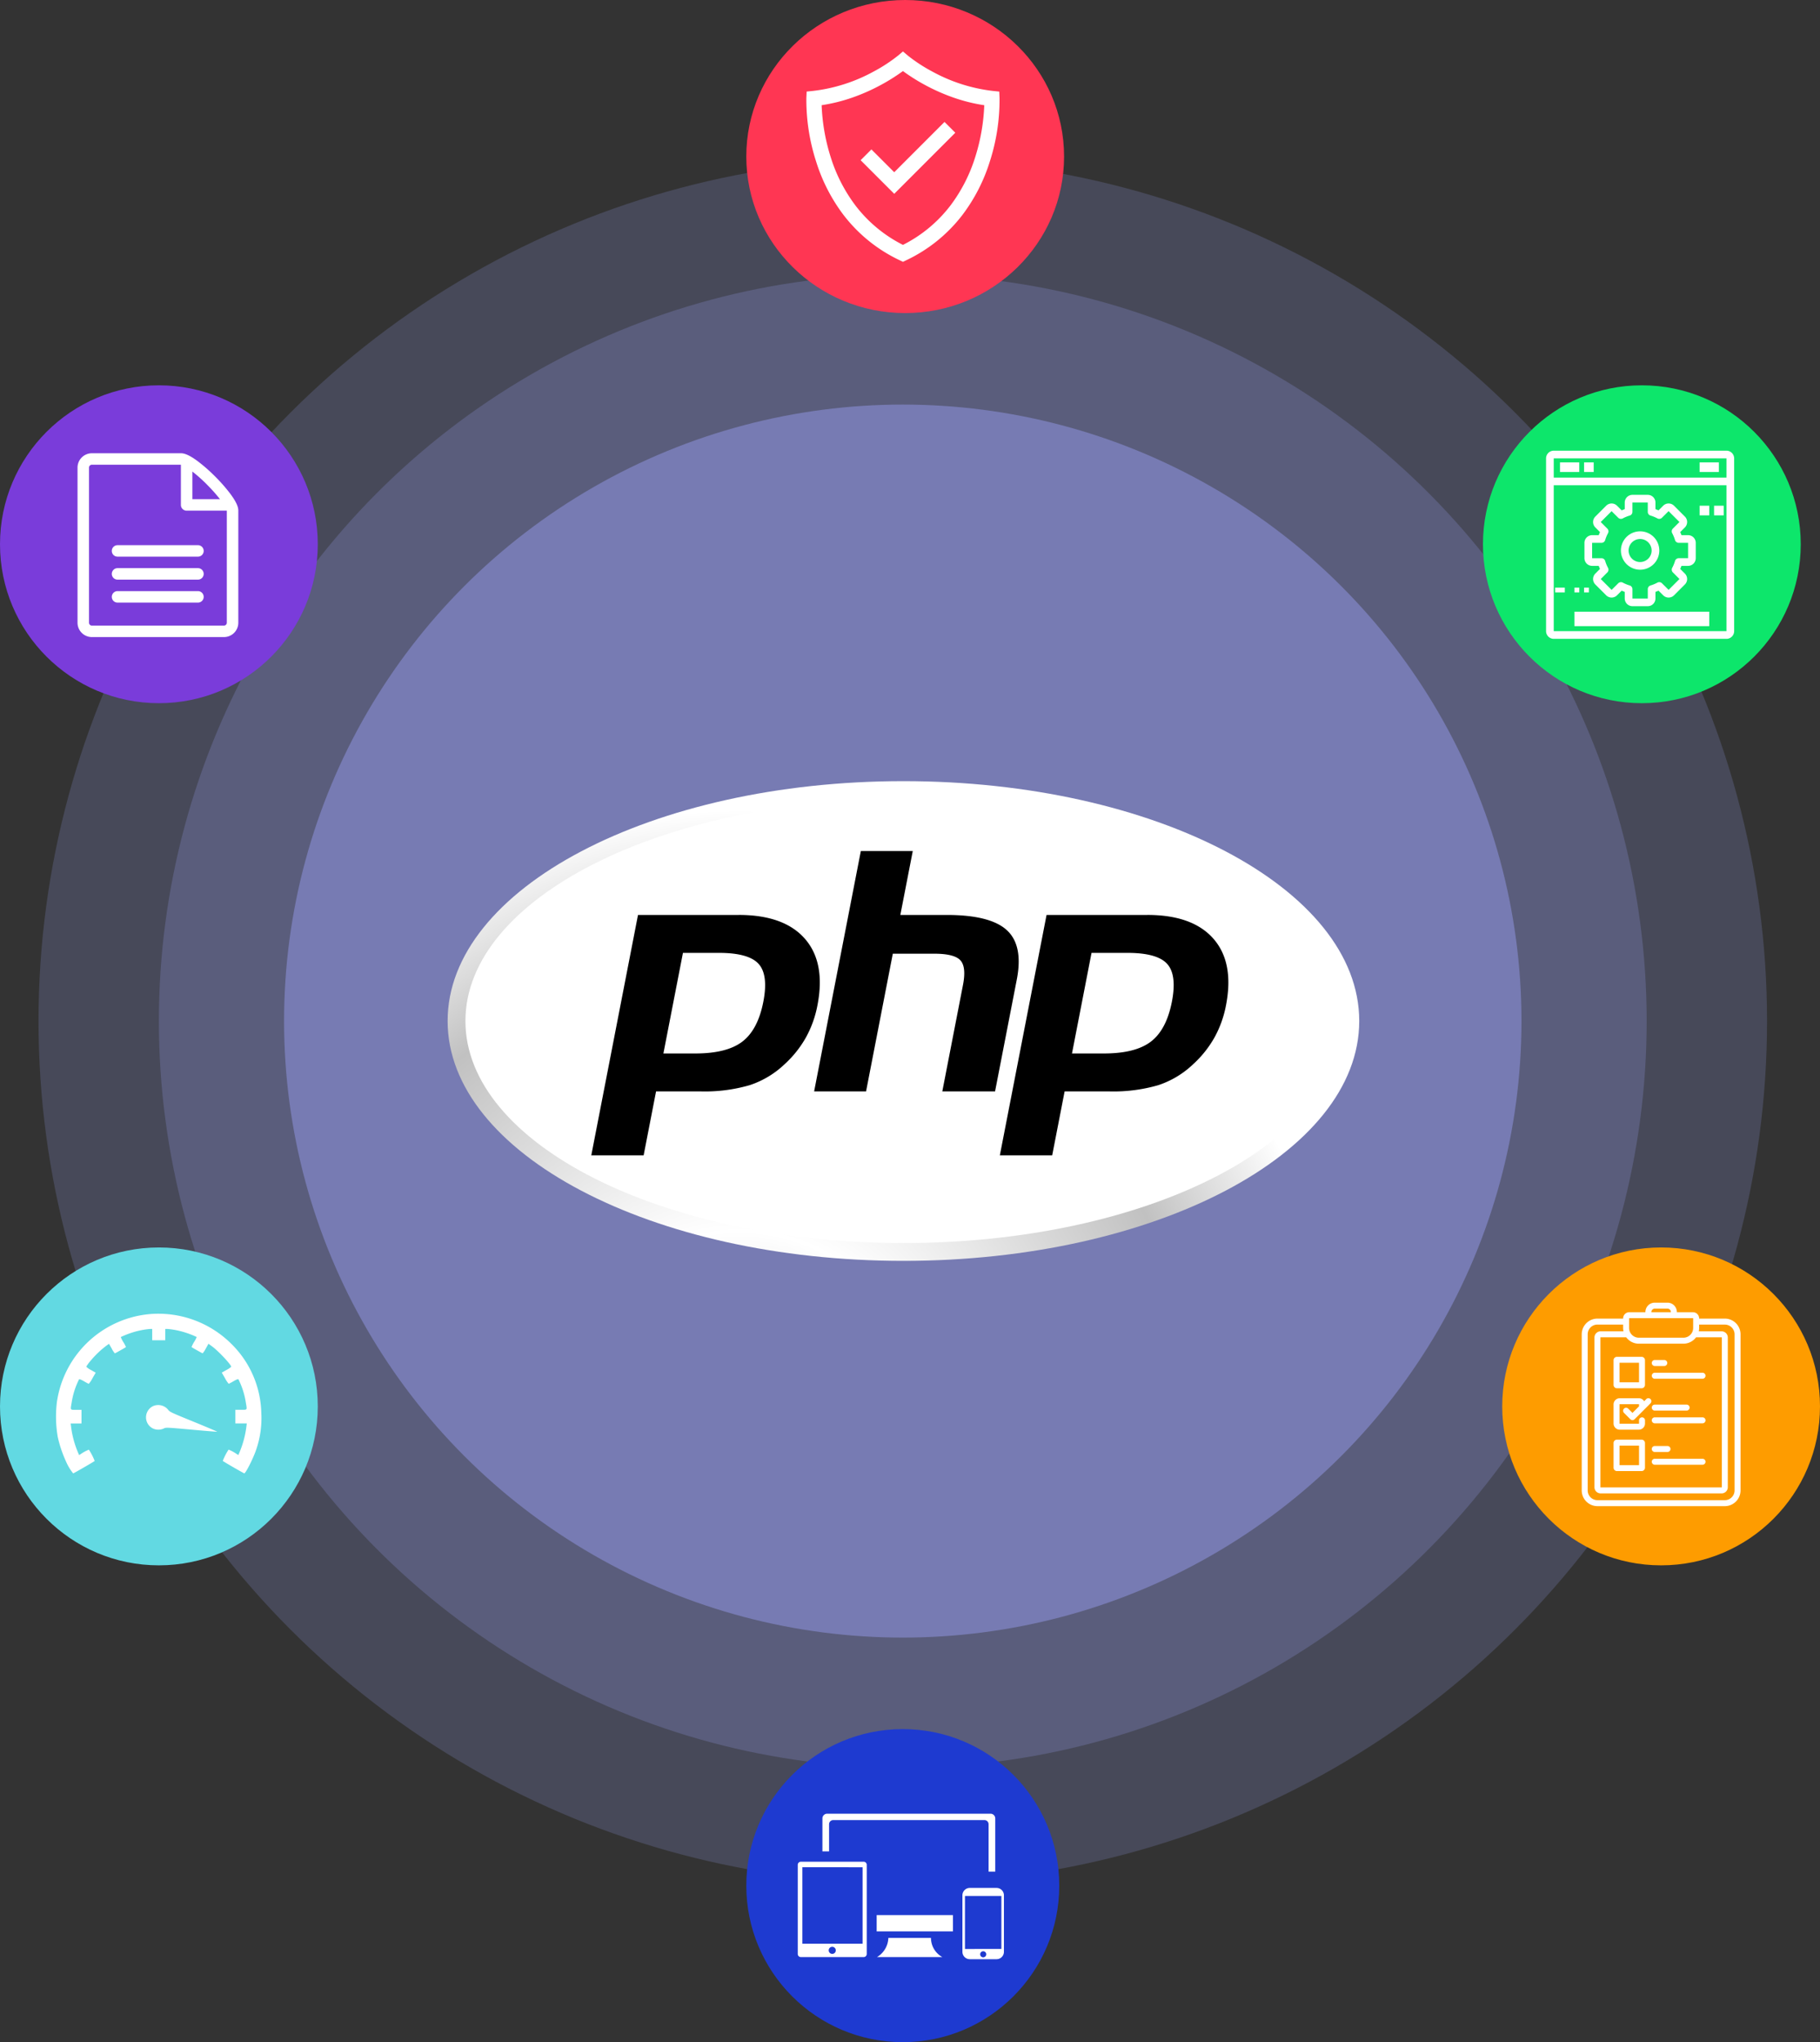 <svg xmlns="http://www.w3.org/2000/svg" xmlns:xlink="http://www.w3.org/1999/xlink" width="378" height="424" viewBox="0 0 378 424">
  <rect x="0" y="0" width="378" height="424" fill="#333333" stroke="none"/>
  <defs>
    <clipPath id="clip-path">
      <path id="path3446" d="M14.4-334.5c0,27.5,42.385,49.8,94.668,49.8h0c52.283,0,94.668-22.3,94.668-49.8h0c0-27.5-42.386-49.8-94.668-49.8h0C56.785-384.3,14.4-362,14.4-334.5" transform="translate(-14.4 384.299)" fill="#fff"/>
    </clipPath>
    <radialGradient id="radial-gradient" cx="0.628" cy="0.8" r="1.248" gradientTransform="translate(-0.009 0.511) scale(0.526 1)" gradientUnits="objectBoundingBox">
      <stop offset="0" stop-color="#cbcbcb"/>
      <stop offset="0.3" stop-color="#fff"/>
      <stop offset="0.75" stop-color="#c1c1c1"/>
      <stop offset="1" stop-color="#fff"/>
    </radialGradient>
    <clipPath id="clip-path-2">
      <path id="path3470" d="M0-405H197.225v110.939H0Z" transform="translate(0 405)"/>
    </clipPath>
  </defs>
  <g id="Group_286" data-name="Group 286" transform="translate(-987 -251)">
    <g id="Group_258" data-name="Group 258">
      <g id="Group_257" data-name="Group 257" transform="translate(2 -2)">
        <g id="Group_254" data-name="Group 254">
          <g id="Group_252" data-name="Group 252" transform="translate(69 17.558)">
            <ellipse id="Ellipse_27" data-name="Ellipse 27" cx="179.5" cy="179" rx="179.5" ry="179" transform="translate(924 268.442)" fill="#777bb3" opacity="0.3"/>
            <ellipse id="Ellipse_26" data-name="Ellipse 26" cx="154.5" cy="155" rx="154.5" ry="155" transform="translate(949 292.442)" fill="#777bb3" opacity="0.4"/>
            <ellipse id="Ellipse_1" data-name="Ellipse 1" cx="128.5" cy="128" rx="128.5" ry="128" transform="translate(975 319.442)" fill="#777bb3"/>
            <g id="Group_248" data-name="Group 248" transform="translate(1223.674 315.581)">
              <circle id="Ellipse_17" data-name="Ellipse 17" cx="33" cy="33" r="33" transform="translate(0.326 -0.14)" fill="#0de66b"/>
              <g id="development-svgrepo-com" transform="translate(13.432 13.433)">
                <g id="Group_233" data-name="Group 233" transform="translate(0 0)">
                  <g id="Group_232" data-name="Group 232">
                    <path id="Path_512" data-name="Path 512" d="M37.471,0H1.594A1.6,1.6,0,0,0,0,1.594V37.471a1.6,1.6,0,0,0,1.594,1.594H37.471a1.6,1.6,0,0,0,1.594-1.594V1.594A1.6,1.6,0,0,0,37.471,0Zm0,37.471H1.594V7.175H37.471Zm0-31.89H1.594V1.594H37.471Z" fill="#fff"/>
                    <rect id="Rectangle_324" data-name="Rectangle 324" width="4" height="2" transform="translate(2.893 2.428)" fill="#fff"/>
                    <rect id="Rectangle_325" data-name="Rectangle 325" width="2" height="2" transform="translate(7.893 2.428)" fill="#fff"/>
                    <rect id="Rectangle_326" data-name="Rectangle 326" width="4" height="2" transform="translate(31.893 2.428)" fill="#fff"/>
                    <path id="Path_513" data-name="Path 513" d="M101.594,129.749h1.371q.12.327.259.633l-.966.972a1.591,1.591,0,0,0,0,2.252l2.256,2.256a1.591,1.591,0,0,0,2.25,0l.973-.968q.306.139.633.259v1.371a1.6,1.6,0,0,0,1.594,1.594h3.189a1.6,1.6,0,0,0,1.595-1.594v-1.371q.327-.12.633-.259l.972.966a1.591,1.591,0,0,0,2.252,0l2.256-2.256a1.591,1.591,0,0,0,0-2.25l-.968-.973q.139-.306.259-.633h1.371a1.6,1.6,0,0,0,1.594-1.594v-3.189a1.6,1.6,0,0,0-1.594-1.594h-1.371q-.12-.327-.259-.633l.966-.972a1.591,1.591,0,0,0,0-2.252l-2.256-2.256a1.591,1.591,0,0,0-2.25,0l-.973.968q-.306-.139-.633-.259v-1.371A1.6,1.6,0,0,0,113.154,115h-3.189a1.6,1.6,0,0,0-1.594,1.595v1.371q-.327.12-.633.259l-.972-.966a1.591,1.591,0,0,0-2.252,0l-2.256,2.256a1.591,1.591,0,0,0,0,2.25l.968.973q-.139.306-.259.633h-1.371A1.6,1.6,0,0,0,100,124.966v3.189A1.6,1.6,0,0,0,101.594,129.749Zm0-4.784h1.945a.8.8,0,0,0,.764-.568,7.426,7.426,0,0,1,.589-1.432.8.8,0,0,0-.134-.945l-1.373-1.377,2.254-2.255,1.379,1.371a.8.8,0,0,0,.945.134,7.423,7.423,0,0,1,1.432-.589.8.8,0,0,0,.568-.764v-1.945h3.189v1.945a.8.8,0,0,0,.568.764,7.425,7.425,0,0,1,1.432.589.8.8,0,0,0,.945-.134l1.377-1.373,2.255,2.254-1.371,1.379a.8.8,0,0,0-.134.945,7.421,7.421,0,0,1,.589,1.432.8.8,0,0,0,.764.568h1.945v3.189H119.58a.8.8,0,0,0-.764.568,7.422,7.422,0,0,1-.589,1.432.8.8,0,0,0,.134.945l1.373,1.377-2.254,2.255-1.379-1.371a.8.8,0,0,0-.945-.134,7.427,7.427,0,0,1-1.432.589.8.8,0,0,0-.568.764v1.945h-3.189V134.58a.8.8,0,0,0-.568-.764,7.423,7.423,0,0,1-1.432-.589.8.8,0,0,0-.946.134l-1.377,1.373-2.255-2.254,1.371-1.379a.8.8,0,0,0,.134-.945,7.425,7.425,0,0,1-.589-1.432.8.8,0,0,0-.764-.568h-1.945Z" transform="translate(-92.028 -105.832)" fill="#fff"/>
                    <path id="Path_514" data-name="Path 514" d="M198.986,217.972A3.986,3.986,0,1,0,195,213.986,3.991,3.991,0,0,0,198.986,217.972Zm0-6.378a2.392,2.392,0,1,1-2.392,2.392A2.394,2.394,0,0,1,198.986,211.595Z" transform="translate(-179.454 -193.258)" fill="#fff"/>
                    <rect id="Rectangle_327" data-name="Rectangle 327" height="2" transform="translate(30.893 11.428)" fill="#fff"/>
                    <rect id="Rectangle_328" data-name="Rectangle 328" width="2" height="2" transform="translate(31.893 11.428)" fill="#fff"/>
                    <rect id="Rectangle_329" data-name="Rectangle 329" width="2" height="2" transform="translate(34.893 11.428)" fill="#fff"/>
                    <rect id="Rectangle_330" data-name="Rectangle 330" width="2" height="1" transform="translate(1.893 28.428)" fill="#fff"/>
                    <rect id="Rectangle_331" data-name="Rectangle 331" width="1" height="1" transform="translate(5.893 28.428)" fill="#fff"/>
                    <rect id="Rectangle_332" data-name="Rectangle 332" width="1" height="1" transform="translate(7.893 28.428)" fill="#fff"/>
                    <rect id="Rectangle_333" data-name="Rectangle 333" width="28" height="3" transform="translate(5.893 33.428)" fill="#fff"/>
                  </g>
                </g>
              </g>
            </g>
            <g id="Group_247" data-name="Group 247" transform="translate(1228.07 494.326)">
              <circle id="Ellipse_21" data-name="Ellipse 21" cx="33" cy="33" r="33" transform="translate(-0.07 0.116)" fill="#fe9c00"/>
              <g id="test-svgrepo-com" transform="translate(16.44 11.578)">
                <path id="Path_532" data-name="Path 532" d="M85.721,3.307H80.389V3.266a1.283,1.283,0,0,0-1.281-1.281H75.759V1.943A1.945,1.945,0,0,0,73.816,0H71.171a1.945,1.945,0,0,0-1.943,1.943v.041H65.88A1.283,1.283,0,0,0,64.6,3.266v.041H59.266A3.269,3.269,0,0,0,56,6.573V38.981a3.269,3.269,0,0,0,3.266,3.266H85.721a3.269,3.269,0,0,0,3.266-3.266V6.573A3.269,3.269,0,0,0,85.721,3.307ZM79.769,7.193H85.06a.041.041,0,0,1,.041.041V38.32a.041.041,0,0,1-.041.041H59.927a.041.041,0,0,1-.041-.041V7.234a.041.041,0,0,1,.041-.041H65.24a3.263,3.263,0,0,0,2.624,1.324h9.26a3.263,3.263,0,0,0,2.624-1.324Zm-9.3-5.25a.7.7,0,0,1,.7-.7h2.646a.7.7,0,0,1,.7.7v.041H70.468Zm-4.63,1.323a.041.041,0,0,1,.041-.041H79.107a.041.041,0,0,1,.041.041v.657s0,0,0,0,0,0,0,0V5.25a2.028,2.028,0,0,1-2.026,2.026h-9.26A2.028,2.028,0,0,1,65.838,5.25ZM87.747,38.981a2.028,2.028,0,0,1-2.026,2.026H59.266a2.028,2.028,0,0,1-2.026-2.026V6.573a2.028,2.028,0,0,1,2.026-2.026H64.6v.7a3.267,3.267,0,0,0,.077.7H59.927a1.283,1.283,0,0,0-1.281,1.281V38.32A1.283,1.283,0,0,0,59.927,39.6H85.06a1.283,1.283,0,0,0,1.281-1.281V7.234A1.283,1.283,0,0,0,85.06,5.953H80.312a3.261,3.261,0,0,0,.077-.7v-.7h5.333a2.028,2.028,0,0,1,2.026,2.026Z" transform="translate(-56 0)" fill="#fff"/>
                <path id="Path_533" data-name="Path 533" d="M136.7,142.531h5.126a.7.7,0,0,0,.7-.7V136.7a.7.7,0,0,0-.7-.7H136.7a.7.7,0,0,0-.7.7v5.126A.7.7,0,0,0,136.7,142.531Zm.537-5.291h4.051v4.051H137.24Z" transform="translate(-129.386 -124.756)" fill="#fff"/>
                <path id="Path_534" data-name="Path 534" d="M141.829,344H136.7a.7.7,0,0,0-.7.7v5.126a.7.7,0,0,0,.7.7h5.126a.7.7,0,0,0,.7-.7V344.7A.7.7,0,0,0,141.829,344Zm-.537,5.291H137.24V345.24h4.051Z" transform="translate(-129.386 -315.56)" fill="#fff"/>
                <path id="Path_535" data-name="Path 535" d="M142.8,240.182l-.446.446a1.281,1.281,0,0,0-1.1-.627h-3.968A1.283,1.283,0,0,0,136,241.281v3.968a1.283,1.283,0,0,0,1.281,1.281h3.968a1.283,1.283,0,0,0,1.281-1.281v-.661a.62.62,0,1,0-1.24,0v.661a.041.041,0,0,1-.041.041h-3.968a.041.041,0,0,1-.041-.041v-3.968a.041.041,0,0,1,.041-.041h3.968a.041.041,0,0,1,.041.041v.4l-1.364,1.364-.884-.884a.62.62,0,1,0-.877.877l1.323,1.323a.62.62,0,0,0,.877,0l1.984-1.984h0l1.323-1.323a.62.62,0,1,0-.877-.877Z" transform="translate(-129.386 -220.158)" fill="#fff"/>
                <path id="Path_536" data-name="Path 536" d="M232.62,145.24H234.6a.62.62,0,0,0,0-1.24H232.62a.62.62,0,1,0,0,1.24Z" transform="translate(-217.449 -132.095)" fill="#fff"/>
                <path id="Path_537" data-name="Path 537" d="M232,176.62a.62.62,0,0,0,.62.62h9.921a.62.62,0,1,0,0-1.24H232.62A.62.62,0,0,0,232,176.62Z" transform="translate(-217.449 -161.449)" fill="#fff"/>
                <path id="Path_538" data-name="Path 538" d="M232.62,257.24h6.614a.62.62,0,0,0,0-1.24H232.62a.62.62,0,0,0,0,1.24Z" transform="translate(-217.449 -234.835)" fill="#fff"/>
                <path id="Path_539" data-name="Path 539" d="M242.541,288H232.62a.62.62,0,1,0,0,1.24h9.921a.62.62,0,1,0,0-1.24Z" transform="translate(-217.449 -264.19)" fill="#fff"/>
                <path id="Path_540" data-name="Path 540" d="M232.62,361.24h2.646a.62.62,0,0,0,0-1.24H232.62a.62.62,0,1,0,0,1.24Z" transform="translate(-217.449 -330.237)" fill="#fff"/>
                <path id="Path_541" data-name="Path 541" d="M242.541,392H232.62a.62.62,0,1,0,0,1.24h9.921a.62.62,0,0,0,0-1.24Z" transform="translate(-217.449 -359.592)" fill="#fff"/>
              </g>
            </g>
            <g id="Group_249" data-name="Group 249" transform="translate(1070.57 235)">
              <ellipse id="Ellipse_16" data-name="Ellipse 16" cx="33" cy="32.5" rx="33" ry="32.5" transform="translate(0.43 0.442)" fill="#ff3653"/>
            </g>
            <g id="Group_250" data-name="Group 250" transform="translate(916 315.581)">
              <circle id="Ellipse_18" data-name="Ellipse 18" cx="33" cy="33" r="33" transform="translate(0 -0.14)" fill="#7a3cda"/>
              <g id="_2291d2ec3b3048d1a6f86c2c4591b7e0" data-name="2291d2ec3b3048d1a6f86c2c4591b7e0" transform="translate(16.101 13.967)">
                <g id="Group_244" data-name="Group 244" transform="translate(0 0)">
                  <path id="Path_551" data-name="Path 551" d="M103.022,18.536a33.936,33.936,0,0,0-3.248-3.715,33.523,33.523,0,0,0-3.715-3.248C94.136,10.164,93.205,10,92.672,10H74.183A2.986,2.986,0,0,0,71.2,12.983v32.2a2.986,2.986,0,0,0,2.983,2.983h27.43a2.986,2.986,0,0,0,2.983-2.983V21.927C104.6,21.39,104.432,20.459,103.022,18.536Zm-4.938-2.029a32.983,32.983,0,0,1,2.706,3.033H95.055V13.8a32.315,32.315,0,0,1,3.03,2.7Zm4.124,28.672a.6.6,0,0,1-.6.6H74.183a.6.6,0,0,1-.6-.6v-32.2a.6.6,0,0,1,.6-.6H92.668v8.349a1.192,1.192,0,0,0,1.192,1.192h8.349Z" transform="translate(-71.2 -10)" fill="#fff"/>
                  <path id="Path_552" data-name="Path 552" d="M272.889,747.483h-16.7a1.192,1.192,0,1,1,0-2.383h16.7a1.192,1.192,0,0,1,0,2.383Z" transform="translate(-247.843 -716.475)" fill="#fff"/>
                  <path id="Path_553" data-name="Path 553" d="M272.889,624.983h-16.7a1.192,1.192,0,1,1,0-2.383h16.7a1.192,1.192,0,0,1,0,2.383Z" transform="translate(-247.843 -598.745)" fill="#fff"/>
                  <path id="Path_554" data-name="Path 554" d="M272.889,502.483h-16.7a1.192,1.192,0,1,1,0-2.383h16.7a1.192,1.192,0,0,1,0,2.383Z" transform="translate(-247.843 -481.015)" fill="#fff"/>
                </g>
              </g>
            </g>
            <g id="Group_251" data-name="Group 251" transform="translate(916 494.326)">
              <circle id="Ellipse_19" data-name="Ellipse 19" cx="33" cy="33" r="33" transform="translate(0 0.116)" fill="#62d9e2"/>
              <g id="_3a17a3f5bea61c4ff7307718dc0aced9" data-name="3a17a3f5bea61c4ff7307718dc0aced9" transform="translate(11.635 13.871)">
                <g id="Group_245" data-name="Group 245" transform="translate(0 0)">
                  <path id="Path_555" data-name="Path 555" d="M29.478-391.682a21.4,21.4,0,0,0-19.312,18.374,25.243,25.243,0,0,0,.185,7.108,25.308,25.308,0,0,0,1.728,5.134,10.177,10.177,0,0,0,1.481,2.456c.111,0,4.307-2.419,4.467-2.579a12.191,12.191,0,0,0-1.209-2.345,8.6,8.6,0,0,0-1.629.876l-.395.247-.259-.6a20.182,20.182,0,0,1-1.407-5.257l-.086-.7h2.246v-2.838h-1.11c-1.283,0-1.209.123-.925-1.555a16.215,16.215,0,0,1,1.53-4.775c.074-.074.432.062,1.012.395a10.179,10.179,0,0,0,1,.543,5.615,5.615,0,0,0,.765-1.147l.679-1.172-.975-.555a3.568,3.568,0,0,1-.987-.691,8.678,8.678,0,0,1,.962-1.3,19.561,19.561,0,0,1,3.221-3.06l.543-.383.568.987a4.49,4.49,0,0,0,.642.987c.074,0,2.209-1.2,2.308-1.3a5.857,5.857,0,0,0-.543-1.036,5.625,5.625,0,0,1-.531-1.049A19.609,19.609,0,0,1,26-387.906a16.883,16.883,0,0,1,3.554-.691h.42v2.345h2.715V-388.6h.42a16.883,16.883,0,0,1,3.554.691,18.607,18.607,0,0,1,2.554.987,6.421,6.421,0,0,1-.543,1.036,6.7,6.7,0,0,0-.531,1.049c.1.1,2.234,1.3,2.308,1.3a4.791,4.791,0,0,0,.654-.987l.555-1,.79.58c1.308.962,3.949,3.788,3.937,4.208a4.79,4.79,0,0,1-.987.654l-.975.555.679,1.172a5.586,5.586,0,0,0,.765,1.147,10.178,10.178,0,0,0,1-.543c.58-.333.938-.469,1.012-.395a16.225,16.225,0,0,1,1.53,4.776c.284,1.691.37,1.555-.987,1.555H47.247v2.838h2.369l-.086.7a20.173,20.173,0,0,1-1.407,5.257l-.259.6-.395-.247a8.627,8.627,0,0,0-1.629-.876,12.191,12.191,0,0,0-1.209,2.345c.16.16,4.356,2.579,4.467,2.579.3,0,1.95-3.282,2.5-5a20.007,20.007,0,0,0,1.036-7.564A20.757,20.757,0,0,0,46.4-385.512,21.475,21.475,0,0,0,29.478-391.682Z" transform="translate(-9.998 391.761)" fill="#fff"/>
                  <path id="Path_556" data-name="Path 556" d="M440.919,43.983a2.587,2.587,0,0,0-.21,4.615,2.678,2.678,0,0,0,2.357.062c.494-.234.506-.234,5.775.235,2.912.272,5.306.457,5.331.432s-2.184-.962-4.9-2.073c-4.665-1.9-4.986-2.049-5.282-2.481A2.671,2.671,0,0,0,440.919,43.983Z" transform="translate(-420.699 -24.827)" fill="#fff"/>
                </g>
              </g>
            </g>
            <g id="Group_246" data-name="Group 246" transform="translate(1070.57 593.953)">
              <circle id="Ellipse_20" data-name="Ellipse 20" cx="32.5" cy="32.5" r="32.5" transform="translate(0.431 0.488)" fill="#1e3ad0"/>
              <g id="cross-platform" transform="translate(11.118 18.056)">
                <path id="Path_557" data-name="Path 557" d="M18.816,25.785h8.851a4.544,4.544,0,0,0,2.364,3.983H16.455a4.806,4.806,0,0,0,2.361-3.983ZM14.328,10.611V29.126a.644.644,0,0,1-.641.642H.642A.644.644,0,0,1,0,29.126V10.611A.644.644,0,0,1,.642,9.97H13.685a.644.644,0,0,1,.643.641ZM7.163,27.635a.735.735,0,1,1-.735.735.736.736,0,0,1,.735-.735Zm6.3-16.52V26.983H.96V11.114Zm22.273,4.293h5.555A1.534,1.534,0,0,1,42.82,16.94V28.674a1.533,1.533,0,0,1-1.532,1.533H35.732A1.534,1.534,0,0,1,34.2,28.674V16.938a1.53,1.53,0,0,1,1.533-1.531Zm-1,12.671H42.29v-11H34.727v11Zm3.78.479a.63.63,0,1,1-.63.63.629.629,0,0,1,.63-.63ZM6.1,0H40.043a.977.977,0,0,1,.976.976V12.033H39.633V2.184a.866.866,0,0,0-.864-.864H7.368a.866.866,0,0,0-.864.864V7.822H5.122V.976A.977.977,0,0,1,6.1,0Zm10.29,21.053H32.236v3.385H16.388V21.053Z" transform="translate(0)" fill="#fff" fill-rule="evenodd"/>
              </g>
            </g>
            <g id="verified-protection-svgrepo-com" transform="translate(1083.464 246.125)">
              <g id="Group_238" data-name="Group 238" transform="translate(0)">
                <path id="Path_519" data-name="Path 519" d="M77,9.7l-.058-1.368-1.362-.14A34.444,34.444,0,0,1,63,4.155,32.886,32.886,0,0,1,57.962.864L56.939,0,55.916.863A32.877,32.877,0,0,1,50.88,4.155,34.444,34.444,0,0,1,38.3,8.188l-1.362.14L36.877,9.7A41.712,41.712,0,0,0,38.9,22.841a36.2,36.2,0,0,0,5.692,11.1,31.8,31.8,0,0,0,11.668,9.41l.682.326.682-.326a31.8,31.8,0,0,0,11.668-9.41,36.2,36.2,0,0,0,5.692-11.1A41.713,41.713,0,0,0,77,9.7ZM56.938,40.161a28.584,28.584,0,0,1-9.8-8.093,32.985,32.985,0,0,1-5.194-10.087,40.869,40.869,0,0,1-1.894-10.823,35.22,35.22,0,0,0,6.326-1.564,40.49,40.49,0,0,0,6.09-2.7,39.448,39.448,0,0,0,4.471-2.822A39.455,39.455,0,0,0,61.409,6.9a40.485,40.485,0,0,0,6.09,2.7,35.218,35.218,0,0,0,6.328,1.564,40.7,40.7,0,0,1-1.864,10.722,33.047,33.047,0,0,1-5.188,10.137A28.583,28.583,0,0,1,56.938,40.161Z" transform="translate(-36.867)" fill="#fff"/>
                <path id="Path_520" data-name="Path 520" d="M289.328,305.016l-2.209,2.209-8.234,8.234-4.173-4.173-.567-.568-1.12,1.12h0l-1.12,1.12,6.98,6.98,12.683-12.683Z" transform="translate(-260.626 -290.38)" fill="#fff"/>
              </g>
            </g>
          </g>
        </g>
      </g>
    </g>
    <g id="g3438" transform="translate(1076.023 812.513)">
      <g id="g3440" transform="translate(3.945 -399.329)">
        <g id="g3442" transform="translate(0 0)" clip-path="url(#clip-path)">
          <g id="g3448">
            <g id="g3450">
              <path id="path3462" d="M14.4-334.5c0,27.5,42.385,49.8,94.668,49.8h0c52.283,0,94.668-22.3,94.668-49.8h0c0-27.5-42.386-49.8-94.668-49.8h0C56.785-384.3,14.4-362,14.4-334.5" transform="translate(-14.4 384.299)" fill="url(#radial-gradient)"/>
            </g>
          </g>
        </g>
      </g>
      <g id="g3464" transform="translate(0 -405)">
        <g id="g3466" clip-path="url(#clip-path-2)">
          <g id="g3472" transform="translate(7.642 9.368)">
            <path id="path3474" d="M-241.13-244.4c50.241,0,90.97-20.64,90.97-46.1s-40.729-46.1-90.97-46.1-90.97,20.641-90.97,46.1,40.729,46.1,90.97,46.1" transform="translate(332.1 336.603)" fill="#fff"/>
          </g>
        </g>
      </g>
      <g id="g3476" transform="translate(0 -405)">
        <g id="g3478" clip-path="url(#clip-path-2)">
          <g id="g3484" transform="translate(32.759 32.424)">
            <path id="path3486" d="M-59.958-76.238c4.131,0,7.215-.762,9.167-2.264,1.93-1.486,3.264-4.062,3.963-7.654.652-3.358.4-5.7-.738-6.967-1.167-1.292-3.689-1.948-7.5-1.948h-6.6l-3.66,18.832Zm-21.593,23.2a1.026,1.026,0,0,1-.792-.374,1.027,1.027,0,0,1-.216-.849l9.7-49.906A1.027,1.027,0,0,1-71.851-105h20.905c6.57,0,11.46,1.784,14.534,5.3,3.09,3.537,4.044,8.482,2.836,14.7a23.457,23.457,0,0,1-2.514,6.988,23.4,23.4,0,0,1-4.626,5.8,20.3,20.3,0,0,1-7.614,4.562,34.488,34.488,0,0,1-10.46,1.345h-8.465l-2.417,12.437a1.027,1.027,0,0,1-1.008.831Z" transform="translate(82.578 105)"/>
          </g>
          <g id="g3488" transform="translate(31.731 31.396)">
            <path id="path3490" d="M-60.4-31.766h5.755c4.6,0,6.192,1.008,6.734,1.609.9,1,1.07,3.1.491,6.084-.65,3.338-1.854,5.705-3.581,7.035-1.767,1.361-4.641,2.05-8.54,2.05h-4.12ZM-50.53-43.75H-71.435a2.054,2.054,0,0,0-2.016,1.662l-9.7,49.906a2.055,2.055,0,0,0,.431,1.7,2.054,2.054,0,0,0,1.585.747h10.871A2.054,2.054,0,0,0-68.247,8.6L-65.991-3h7.618A35.491,35.491,0,0,0-47.594-4.4a21.321,21.321,0,0,0,8-4.788,24.435,24.435,0,0,0,4.821-6.046,24.482,24.482,0,0,0,2.626-7.294c1.272-6.541.239-11.779-3.071-15.568C-38.5-41.848-43.65-43.75-50.53-43.75M-66.155-12.934h6.613q6.575,0,9.793-2.477t4.344-8.271q1.079-5.563-.983-7.851t-8.259-2.287H-62.1l-4.06,20.887M-50.53-41.7q9.433,0,13.761,4.952t2.6,13.825a22.345,22.345,0,0,1-2.4,6.683,22.288,22.288,0,0,1-4.425,5.541,19.2,19.2,0,0,1-7.236,4.341A33.325,33.325,0,0,1-58.373-5.058h-9.312L-70.264,8.21H-81.135l9.7-49.906H-50.53" transform="translate(83.189 43.75)" fill="#fff"/>
          </g>
          <g id="g3492" transform="translate(79.038 19.155)">
            <path id="path3494" d="M-73.288-137.728a1.025,1.025,0,0,1-.792-.374,1.025,1.025,0,0,1-.216-.849l4.291-22.081c.408-2.1.307-3.607-.283-4.244-.362-.389-1.448-1.042-4.659-1.042h-7.773l-5.395,27.759a1.027,1.027,0,0,1-1.008.831H-99.91a1.027,1.027,0,0,1-.793-.374,1.027,1.027,0,0,1-.216-.849l9.7-49.906a1.027,1.027,0,0,1,1.008-.831h10.786a1.027,1.027,0,0,1,.793.374,1.027,1.027,0,0,1,.216.85l-2.341,12.045H-72.4c6.37,0,10.69,1.123,13.206,3.434,2.565,2.357,3.365,6.126,2.379,11.2l-4.513,23.224a1.027,1.027,0,0,1-1.008.831Z" transform="translate(100.938 189.688)"/>
          </g>
          <g id="g3496" transform="translate(78.011 18.128)">
            <path id="path3498" d="M-59.745,0H-70.531a2.054,2.054,0,0,0-2.017,1.662l-9.7,49.906a2.054,2.054,0,0,0,.431,1.7,2.054,2.054,0,0,0,1.585.747h10.786a2.055,2.055,0,0,0,2.017-1.662L-62.2,25.424h6.927c3.206,0,3.879.685,3.906.714.194.209.45,1.178.028,3.349l-4.291,22.081a2.054,2.054,0,0,0,.431,1.7,2.054,2.054,0,0,0,1.585.747h10.957a2.055,2.055,0,0,0,2.017-1.662l4.513-23.224c1.059-5.451.153-9.541-2.692-12.155-2.715-2.493-7.262-3.7-13.9-3.7h-7.117l2.1-10.822a2.055,2.055,0,0,0-.431-1.7A2.054,2.054,0,0,0-59.745,0m0,2.054-2.579,13.268h9.609q9.069,0,12.511,3.163t2.065,10.251L-42.652,51.96H-53.609l4.291-22.081q.732-3.768-.539-5.139t-5.412-1.371h-8.62L-69.445,51.96H-80.231l9.7-49.906h10.786" transform="translate(82.285)" fill="#fff"/>
          </g>
          <g id="g3500" transform="translate(117.612 32.424)">
            <path id="path3502" d="M-59.958-76.238c4.131,0,7.215-.762,9.167-2.264,1.93-1.486,3.264-4.061,3.963-7.654.652-3.358.4-5.7-.738-6.967-1.167-1.292-3.689-1.948-7.5-1.948h-6.6l-3.66,18.832ZM-81.55-53.04a1.026,1.026,0,0,1-.792-.374,1.027,1.027,0,0,1-.216-.849l9.7-49.906A1.028,1.028,0,0,1-71.85-105h20.9c6.57,0,11.46,1.784,14.534,5.3,3.09,3.537,4.044,8.482,2.836,14.7a23.477,23.477,0,0,1-2.514,6.988,23.4,23.4,0,0,1-4.626,5.8,20.3,20.3,0,0,1-7.614,4.562,34.488,34.488,0,0,1-10.46,1.345h-8.465L-69.67-53.871a1.028,1.028,0,0,1-1.009.831Z" transform="translate(82.578 105)"/>
          </g>
          <g id="g3504" transform="translate(116.585 31.396)">
            <path id="path3506" d="M-60.4-31.766h5.755c4.6,0,6.192,1.008,6.734,1.609.9,1,1.07,3.1.491,6.083-.65,3.339-1.855,5.706-3.581,7.035-1.767,1.361-4.641,2.05-8.54,2.05h-4.12Zm9.872-11.984H-71.434a2.054,2.054,0,0,0-2.016,1.662l-9.7,49.906a2.055,2.055,0,0,0,.431,1.7,2.054,2.054,0,0,0,1.585.747h10.871A2.055,2.055,0,0,0-68.246,8.6L-65.99-3h7.618A35.491,35.491,0,0,0-47.593-4.4a21.321,21.321,0,0,0,8-4.789,24.423,24.423,0,0,0,4.82-6.045,24.482,24.482,0,0,0,2.626-7.294c1.272-6.542.239-11.78-3.071-15.568-3.278-3.752-8.428-5.654-15.308-5.654M-66.154-12.934h6.613q6.575,0,9.793-2.477t4.344-8.271q1.08-5.563-.983-7.851t-8.259-2.287h-7.449l-4.059,20.887M-50.529-41.7q9.433,0,13.761,4.952t2.6,13.825a22.345,22.345,0,0,1-2.4,6.683,22.287,22.287,0,0,1-4.425,5.541A19.2,19.2,0,0,1-48.23-6.353,33.325,33.325,0,0,1-58.372-5.058h-9.312L-70.262,8.21H-81.134l9.7-49.906h20.905" transform="translate(83.188 43.75)" fill="#fff"/>
          </g>
        </g>
      </g>
    </g>
  </g>
</svg>
